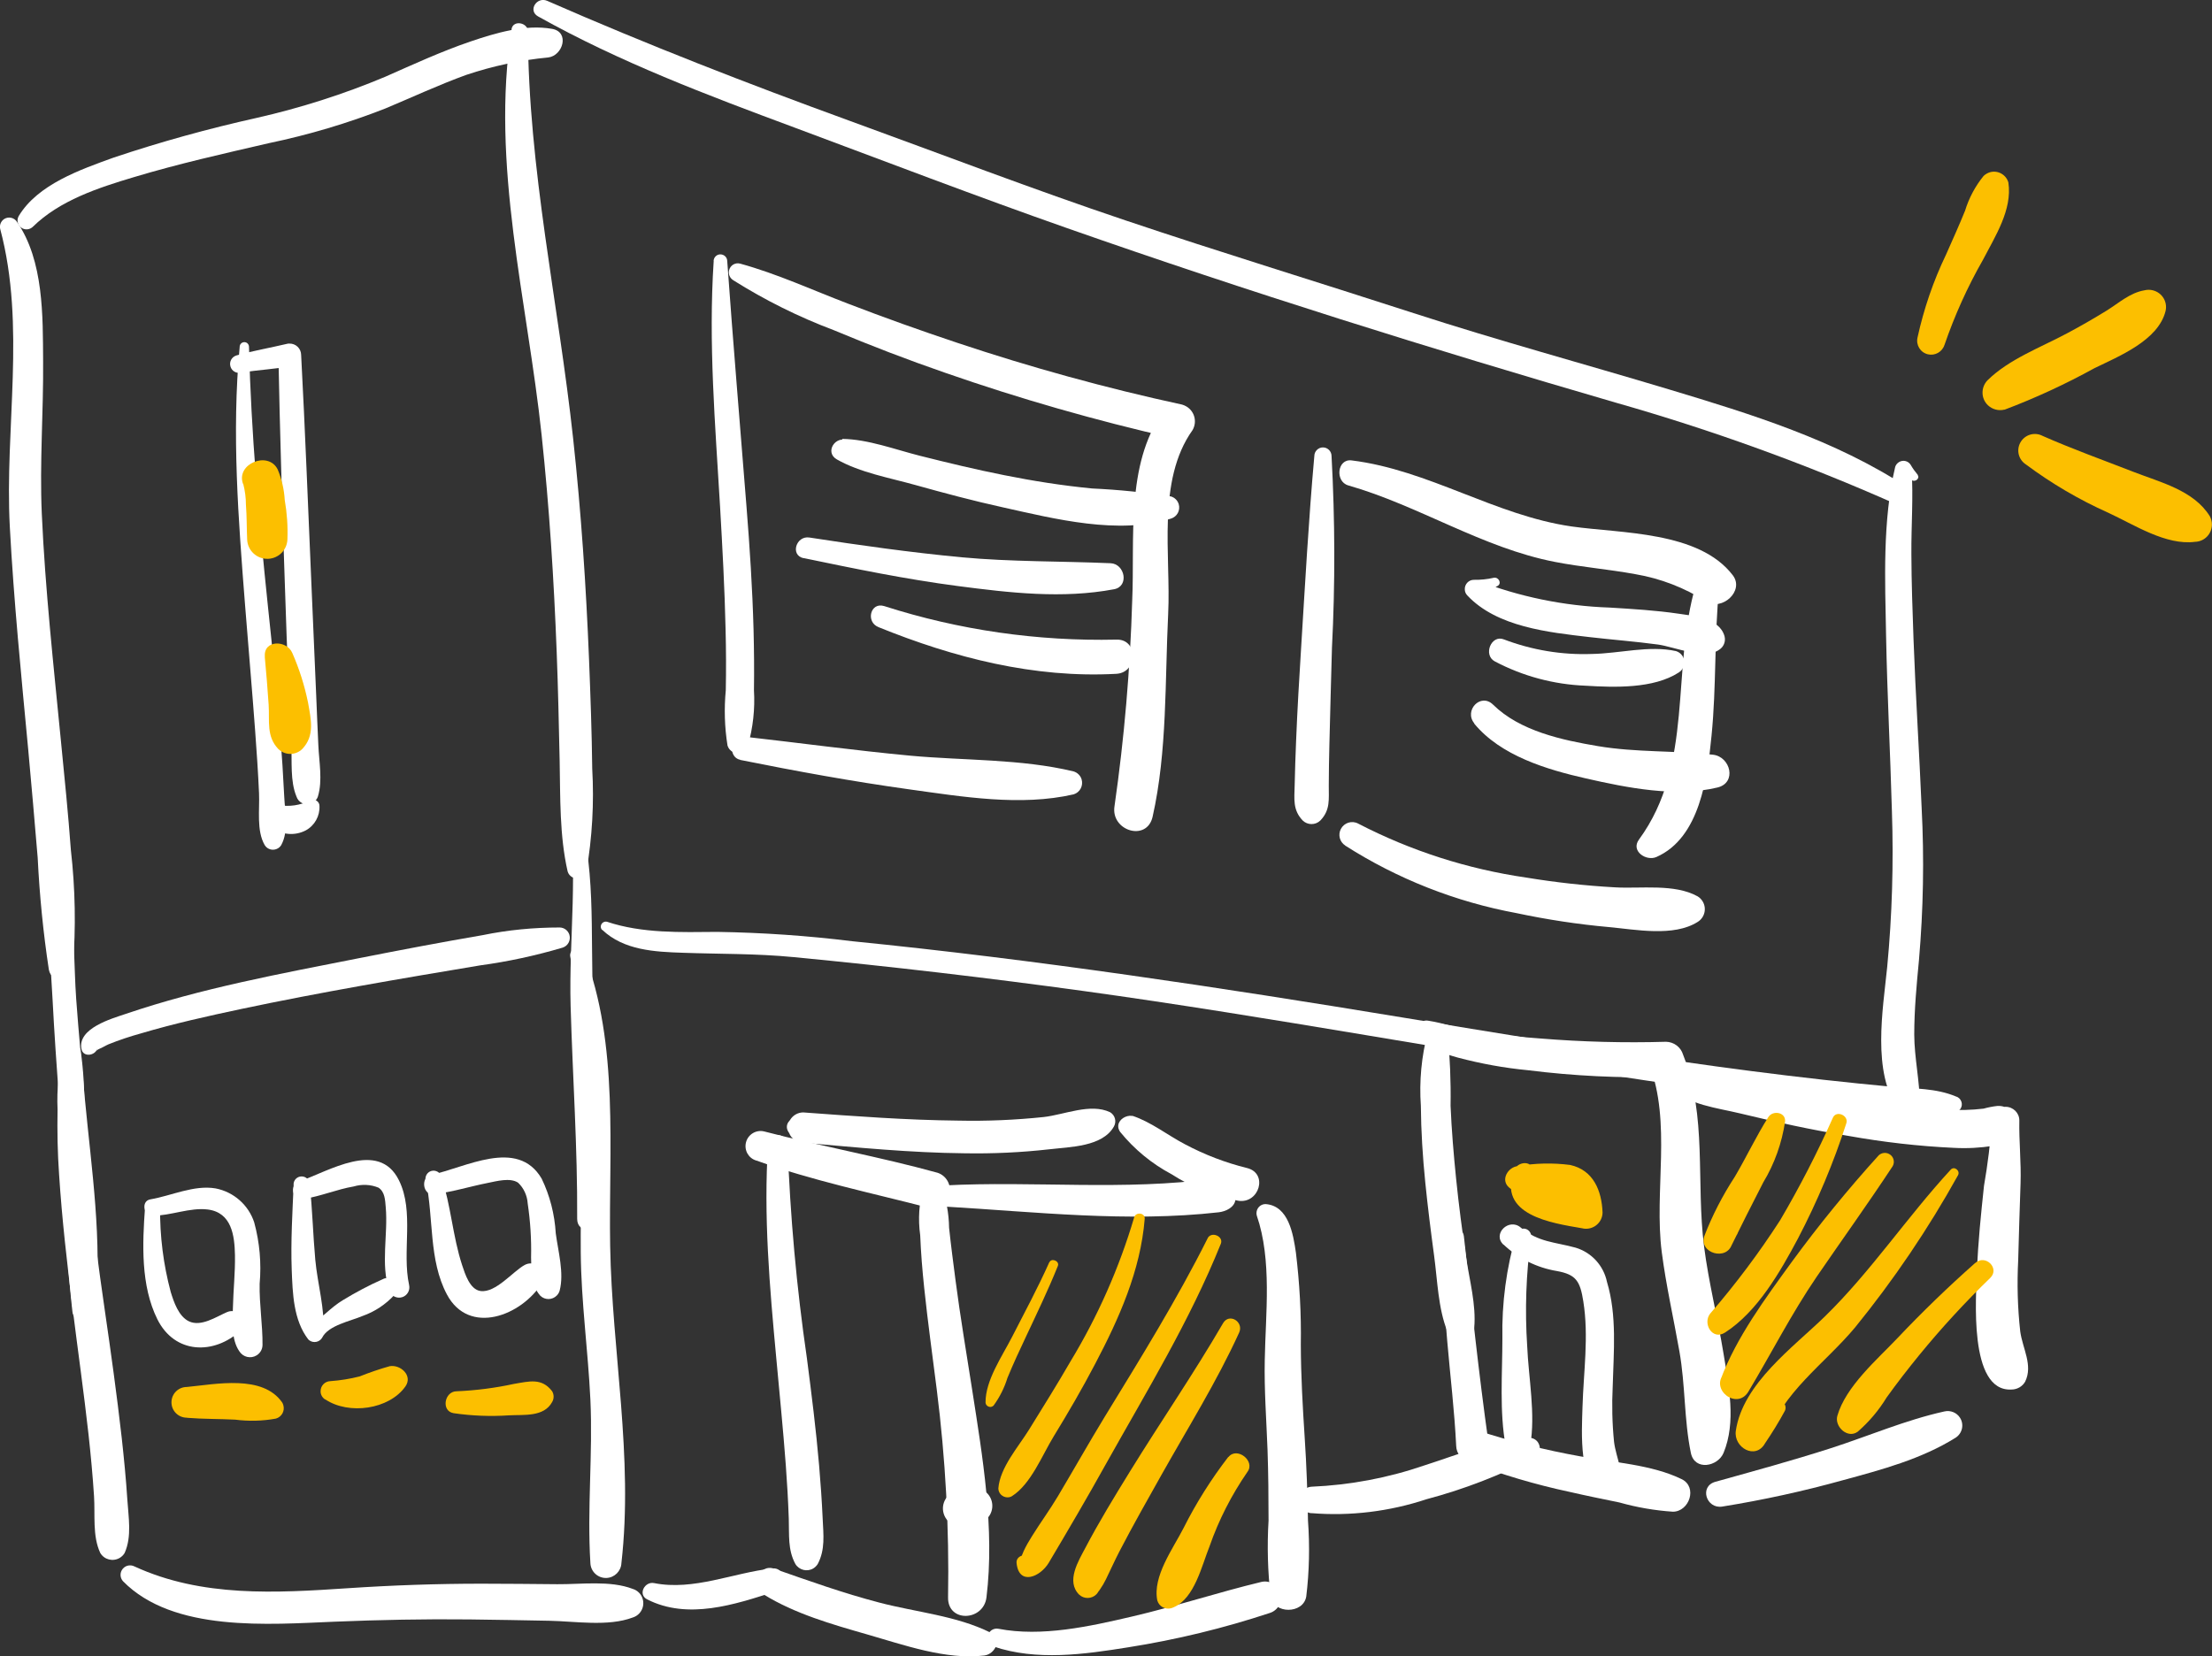 <?xml version="1.0" encoding="UTF-8"?>
<svg id="Calque_1" data-name="Calque 1" xmlns="http://www.w3.org/2000/svg" width="215.96" height="161.75" viewBox="0 0 215.96 161.75">
  <rect x="0" y="0" width="215.96" height="161.75" fill="#333333" stroke="none"/>
  <g id="Groupe_401" data-name="Groupe 401">
    <path id="Tracé_2977" data-name="Tracé 2977" d="M.02,22.36c2.53,9.49,.42,19.47,.94,29.12,.39,7.24,1.11,14.44,1.79,21.66,.33,3.54,.63,7.09,.93,10.63,.18,3.66,.54,7.3,1.09,10.92,.27,1.44,2.21,.91,2.35-.32,.3-3.79,.23-7.59-.2-11.36-.26-3.55-.62-7.09-.97-10.64-.72-7.4-1.54-14.81-1.87-22.23-.22-4.95,.17-9.91,.13-14.85-.03-4.42,.07-9.82-2.55-13.62-.26-.42-.82-.55-1.24-.29-.33,.21-.49,.6-.4,.98h0Z" fill="#fff"/>
    <path id="Tracé_2978" data-name="Tracé 2978" d="M3.18,22.17c2.65-2.61,6.44-3.84,9.92-4.88,4.33-1.3,8.74-2.29,13.15-3.31,3.88-.81,7.69-1.94,11.38-3.39,2.63-1.1,5.22-2.31,7.9-3.28,2.59-.87,5.28-1.44,8-1.7,1.43-.18,2.11-2.48,.38-2.79-2.62-.47-5.53,.4-8,1.24-2.84,.97-5.57,2.23-8.31,3.44-4.05,1.7-8.25,3.04-12.53,4.01-4.72,1.05-9.39,2.34-13.98,3.88-3.23,1.17-7.41,2.61-9.27,5.72-.23,.42-.08,.95,.35,1.18,.33,.18,.74,.13,1.02-.13h-.01Z" fill="#fff"/>
    <path id="Tracé_2979" data-name="Tracé 2979" d="M49.95,2.86c-2.08,13.14,1.55,26.59,2.93,39.63,.75,7.04,1.2,14.11,1.47,21.18,.14,3.54,.21,7.09,.29,10.63,.07,3.58-.02,7.3,.78,10.8,.15,.51,.69,.79,1.19,.64,.31-.09,.55-.33,.64-.64,.57-3.32,.76-6.69,.57-10.04-.04-3.54-.17-7.09-.31-10.63-.29-7.2-.77-14.4-1.55-21.57-1.44-13.29-4.39-26.37-4.42-39.79,0-.88-1.45-1.15-1.6-.22h0Z" fill="#fff"/>
    <path id="Tracé_2980" data-name="Tracé 2980" d="M52.53,1.6c7.95,4.46,16.52,7.69,25.05,10.86,8.86,3.3,17.69,6.69,26.61,9.82,17.66,6.2,35.56,11.8,53.53,17.03,9.39,2.67,18.59,6,27.51,9.97,.48,.25,1.07,.06,1.32-.42,.23-.45,.09-1-.33-1.27-7.04-4.62-15.25-7.15-23.26-9.56-8.31-2.5-16.68-4.77-24.94-7.45-9.37-3.04-18.8-5.92-28.14-9.06-9.05-3.04-17.96-6.46-26.92-9.72C73.01,8.18,63.14,4.34,53.42,.08c-1.01-.44-1.91,.95-.89,1.52h0Z" fill="#fff"/>
    <path id="Tracé_2981" data-name="Tracé 2981" d="M187.24,46.38c-.26-.31-.5-.64-.7-.99-.24-.39-.76-.51-1.15-.26-.17,.11-.3,.27-.36,.46-1.25,5.25-.99,11.12-.89,16.49,.11,5.72,.41,11.43,.57,17.15,.17,5.07,.02,10.14-.46,15.19-.42,4.19-1.51,10.28,1.1,13.96,.33,.53,1.02,.69,1.55,.36,.32-.2,.52-.55,.53-.92,0-2.27-.53-4.51-.54-6.79,0-2.43,.23-4.85,.46-7.27,.43-4.96,.52-9.94,.26-14.91-.23-5.46-.59-10.93-.79-16.39-.1-2.79-.2-5.57-.21-8.36-.02-2.76,.2-5.54,.02-8.29l-.82,.82,.88,.28c.31,.17,.78-.2,.53-.53h.02Z" fill="#fff"/>
    <path id="Tracé_2982" data-name="Tracé 2982" d="M55.39,78.24c1.15,6.6,.13,13.36,.32,20.01,.2,6.93,.68,13.84,.64,20.78,0,1.45,2.05,1.38,2.2,0,.79-7.15-.3-14.26-.64-21.4-.31-6.56,.37-13.26-1.76-19.59-.07-.21-.29-.33-.5-.26-.2,.06-.32,.27-.27,.48h0v-.02Z" fill="#fff"/>
    <path id="Tracé_2983" data-name="Tracé 2983" d="M5.21,87.46c-.64,3.25-.25,6.82-.08,10.11s.4,6.59,.64,9.88c.49,6.83,.53,13.75,1.29,20.54,.02,.62,.53,1.1,1.15,1.08,.59-.02,1.06-.49,1.08-1.08,.72-6.76-.35-13.8-.99-20.54-.31-3.29-.62-6.58-.86-9.88-.24-3.32-.1-6.85-.78-10.11-.12-.4-.54-.62-.94-.5-.24,.07-.43,.26-.5,.5h0Z" fill="#fff"/>
    <path id="Tracé_2984" data-name="Tracé 2984" d="M9.5,102.43c-.12,.34-.09,.1,.2-.01s.59-.31,.89-.44c1.04-.42,2.1-.77,3.18-1.07,3.23-.96,6.53-1.69,9.82-2.39,7.72-1.63,15.5-2.95,23.29-4.25,2.72-.37,5.41-.95,8.04-1.73,.53-.16,.83-.73,.67-1.26-.13-.41-.5-.7-.94-.71-2.53,0-5.06,.24-7.54,.75-4.02,.69-8.02,1.45-12.02,2.24-7.63,1.51-15.45,2.94-22.82,5.45-1.36,.46-4.71,1.4-4.32,3.42,.16,.83,1.3,.68,1.54,0h.01Z" fill="#fff"/>
    <path id="Tracé_2985" data-name="Tracé 2985" d="M58.8,90.8c2.1,2,5.12,2.15,7.89,2.24,3.61,.13,7.15,.07,10.75,.42,9.49,.91,18.95,2.02,28.4,3.32,18.37,2.54,36.59,6,54.93,8.74,4.99,.75,10,1.44,15.01,2.04,2.5,.3,5,.58,7.51,.83,2.52,.25,5.22,.83,7.69,.2,.42-.13,.65-.57,.52-.99-.08-.25-.27-.45-.52-.52-1.96-.83-4.1-.76-6.2-.95-2.25-.21-4.51-.44-6.76-.69-4.67-.52-9.34-1.13-13.99-1.8-9.07-1.3-18.11-2.8-27.15-4.29-17.84-2.94-35.7-5.64-53.69-7.44-4.36-.54-8.75-.84-13.15-.91-3.58,.03-7.34,.16-10.78-.99-.26-.06-.52,.1-.59,.36-.04,.16,0,.33,.12,.45h0v-.02Z" fill="#fff"/>
    <path id="Tracé_2986" data-name="Tracé 2986" d="M94.29,149l1.29-.25c.44-.12,.82-.41,1.06-.81,.49-.84,.21-1.92-.63-2.41-.41-.24-.9-.3-1.36-.18l-1.29,.25c-.44,.12-.82,.41-1.06,.81-.49,.84-.21,1.92,.63,2.41h0c.42,.22,.9,.28,1.36,.18h0Z" fill="#fff"/>
    <path id="Tracé_2987" data-name="Tracé 2987" d="M55.68,93.44c1.8,9.6,.95,19.21,1.02,28.89,.04,4.81,.71,9.54,.94,14.34,.25,5.31-.33,10.66,0,15.96,.03,.84,.73,1.49,1.57,1.46,.79-.03,1.43-.67,1.46-1.46,1.18-10.36-.92-20.64-1.1-30.97-.16-9.36,.9-19.68-2.56-28.59-.12-.36-.51-.56-.87-.44-.34,.11-.54,.46-.46,.81h0Z" fill="#fff"/>
    <path id="Tracé_2988" data-name="Tracé 2988" d="M6.24,102.56c-.51,1.88-.71,3.83-.62,5.77-.04,2.13,0,4.25,.15,6.38,.28,4.34,.78,8.66,1.31,12.97,.51,4.13,1.1,8.24,1.56,12.37,.22,2.01,.41,4.03,.54,6.05,.12,1.81-.17,3.89,.61,5.55,.39,.66,1.24,.87,1.9,.48,.2-.12,.36-.28,.48-.48,.72-1.62,.37-3.5,.26-5.24-.13-2.02-.33-4.03-.55-6.04-.47-4.15-1.05-8.3-1.65-12.43-.62-4.29-1.21-8.58-1.58-12.9-.18-2.12-.34-4.25-.44-6.38,.06-2.04-.05-4.08-.34-6.1-.19-.87-1.36-.73-1.62,0h0Z" fill="#fff"/>
    <path id="Tracé_2989" data-name="Tracé 2989" d="M23.4,33.88c-.79,8.42-.13,16.85,.53,25.26,.32,4.07,.68,8.15,.98,12.22,.15,2.04,.29,4.07,.38,6.11,.07,1.6-.26,3.64,.55,5.05,.27,.45,.85,.59,1.3,.32,.13-.08,.24-.19,.32-.32,.75-1.39,.36-3.2,.29-4.74-.1-2.04-.23-4.07-.39-6.1-.33-4.19-.77-8.37-1.21-12.55-.87-8.39-1.63-16.82-1.84-25.26,0-.25-.2-.46-.45-.46s-.46,.2-.46,.46h0Z" fill="#fff"/>
    <path id="Tracé_2990" data-name="Tracé 2990" d="M23.52,36.4c1.68-.3,3.38-.34,5.05-.68l-1.39-1.06c.14,7.37,.37,14.73,.62,22.09,.12,3.6,.24,7.2,.4,10.8,.08,1.74,.16,3.48,.24,5.22,.08,1.6-.12,3.5,.5,5,.18,.58,.8,.9,1.38,.72,.34-.11,.61-.38,.72-.72,.47-1.56,.11-3.38,.04-5s-.15-3.24-.21-4.87c-.16-3.72-.32-7.44-.48-11.16-.32-7.36-.6-14.73-.99-22.09-.01-.62-.52-1.11-1.14-1.1-.09,0-.17,0-.26,.03-1.64,.39-3.3,.67-4.92,1.13-.46,.14-.72,.62-.58,1.08,.13,.45,.59,.71,1.04,.59h0l-.02,.02Z" fill="#fff"/>
    <path id="Tracé_2991" data-name="Tracé 2991" d="M30.26,78.17c-.94,.47-2.01,.63-3.05,.45-1.29-.08-1.5,1.61-.6,2.23,.95,.69,2.2,.78,3.24,.24,.87-.47,1.39-1.41,1.34-2.39,0-.34-.28-.61-.62-.6-.1,0-.2,.03-.29,.08h-.02Z" fill="#fff"/>
    <path id="Tracé_2992" data-name="Tracé 2992" d="M14.89,118.72c1.78,0,3.66-.83,5.4-.61,2.33,.3,2.61,2.54,2.65,4.45,.03,1.71-.16,3.41-.2,5.12-.04,1.34-.18,3.12,.63,4.28,.36,.57,1.11,.75,1.69,.39,.35-.22,.56-.59,.57-1,.02-1.97-.32-3.97-.28-5.98,.18-2.02,0-4.05-.53-6-.56-1.71-2.01-2.98-3.77-3.32-2.11-.36-4.32,.72-6.37,1.07-.92,.15-.68,1.6,.22,1.6h0Z" fill="#fff"/>
    <path id="Tracé_2993" data-name="Tracé 2993" d="M14.16,117.9c-.26,3.56-.43,7.63,1.2,10.92,1.69,3.41,5.53,3.53,8.17,1.08,1.02-.94-.28-2.25-1.37-1.77-1.06,.46-2.53,1.46-3.71,.9-1.01-.48-1.48-1.89-1.78-2.86-.72-2.69-1.07-5.47-1.04-8.26-.01-.4-.35-.72-.76-.7-.38,.01-.69,.32-.7,.7h0Z" fill="#fff"/>
    <path id="Tracé_2994" data-name="Tracé 2994" d="M28.67,115.66c-.12,2.76-.29,5.55-.19,8.32,.09,2.31,.16,4.93,1.62,6.82,.34,.34,.89,.33,1.22,0,.05-.05,.09-.11,.13-.17,.6-1.21,2.77-1.62,3.94-2.12,1.2-.42,2.28-1.14,3.14-2.08,.37-.39,.34-1.01-.05-1.37-.3-.28-.76-.34-1.12-.14-1.34,.59-2.63,1.28-3.88,2.04-1.19,.71-2.06,1.76-3.21,2.5l1.3,.74c.18-2.34-.58-4.86-.79-7.2-.22-2.44-.28-4.89-.54-7.33,0-.43-.35-.79-.79-.79s-.79,.35-.79,.79h.01Z" fill="#fff"/>
    <path id="Tracé_2995" data-name="Tracé 2995" d="M29.69,117.07c1.65-.26,3.2-.93,4.84-1.21,.8-.24,1.66-.2,2.43,.12,.62,.42,.64,1.2,.7,1.91,.24,2.64-.52,5.58,.34,8.13,.17,.53,.74,.82,1.27,.65,.5-.16,.79-.68,.67-1.19-.71-3.25,.53-7.16-.99-10.22-1.98-4.02-6.92-.84-9.74,.11-.46,.15-.71,.65-.56,1.12,.14,.43,.59,.68,1.03,.58h.01Z" fill="#fff"/>
    <path id="Tracé_2996" data-name="Tracé 2996" d="M41.58,115.31c.77,3.63,.26,7.72,2.05,11.09,2.16,4.07,7.31,2.09,9.31-1.15,.34-.61,.11-1.38-.5-1.72-.38-.21-.84-.21-1.22,0-1.14,.62-2.82,2.74-4.3,2.54-1.05-.14-1.52-1.68-1.8-2.52-.93-2.83-1.09-5.85-2.04-8.67-.12-.42-.56-.65-.98-.53-.4,.12-.64,.54-.54,.95h.02Z" fill="#fff"/>
    <path id="Tracé_2997" data-name="Tracé 2997" d="M42.34,116.62c1.79-.21,3.5-.75,5.26-1.1,.86-.17,2.2-.55,2.98-.03,.56,.53,.89,1.26,.94,2.03,.26,1.75,.37,3.51,.33,5.28,.04,1.38-.05,2.64,.9,3.73,.45,.44,1.17,.43,1.61-.02,.13-.13,.23-.3,.28-.48,.45-1.71-.15-3.85-.38-5.59-.11-1.86-.57-3.68-1.38-5.35-2.37-4.03-7.51-1.02-10.79-.37-1.05,.21-.83,2.02,.26,1.9h0Z" fill="#fff"/>
    <path id="Tracé_2999" data-name="Tracé 2999" d="M73.85,113.33c5.43,1.95,11.17,3.15,16.75,4.59,.95,.21,1.89-.39,2.1-1.35,.19-.88-.31-1.77-1.17-2.05-5.58-1.54-11.3-2.57-16.91-4.03-.79-.2-1.59,.28-1.79,1.07-.19,.77,.25,1.55,1.01,1.77h.01Z" fill="#fff"/>
    <path id="Tracé_3000" data-name="Tracé 3000" d="M90.15,115.97c-.43,1.51-.53,3.09-.31,4.65,.07,1.72,.21,3.43,.39,5.14,.35,3.33,.81,6.64,1.23,9.96,.85,6.72,1.22,13.5,1.1,20.27-.04,2.48,3.46,2.33,3.75,0,.82-6.7-.38-13.75-1.41-20.36-.55-3.53-1.15-7.06-1.61-10.6-.22-1.71-.45-3.42-.63-5.14-.02-1.41-.28-2.81-.77-4.14-.38-.83-1.47-.45-1.74,.23h0Z" fill="#fff"/>
    <path id="Tracé_3001" data-name="Tracé 3001" d="M76.93,110.46c.09,.12,.16,.26,.22,.4,.27,.45,.75,.73,1.28,.73,5.23,.46,10.47,.98,15.73,1.03,2.77,.05,5.54-.08,8.29-.39,2.03-.24,5.18-.24,6.3-2.22,.28-.49,.12-1.11-.37-1.4-1.92-.91-4.45,.24-6.48,.47-2.77,.29-5.56,.41-8.34,.35-5.06-.05-10.1-.43-15.14-.8-.52,0-1.01,.28-1.28,.73l-.09,.12c-.25,.26-.3,.65-.12,.97h0Z" fill="#fff"/>
    <path id="Tracé_3002" data-name="Tracé 3002" d="M92.19,117.82c8.91,.52,17.9,1.57,26.81,.56,.66-.08,1.52-.46,1.62-1.23,.35-1.38-.36-2.8-1.67-3.35-.42-.24-.96-.09-1.2,.33-.03,.06-.06,.12-.08,.19-.03,.65-.13,1.3-.3,1.94l1.17-1.17c-8.73,1.21-17.59,.21-26.37,.67-.57,.03-1.01,.51-.99,1.08,.02,.54,.45,.96,.99,.99h.02Z" fill="#fff"/>
    <path id="Tracé_3003" data-name="Tracé 3003" d="M113.06,110.93c-.47-.23-1.58-.64-1.75-1.22-.43-1.54-2.81-.44-1.95,.82,1.38,1.7,3.09,3.11,5.03,4.14,1.97,1.27,4.17,2.14,6.48,2.58,2.06,.35,2.98-2.67,.88-3.19-2.11-.52-4.14-1.3-6.06-2.32-1.7-.89-3.31-2.18-5.13-2.78v2.06c.78-.09,1.57,.07,2.27,.44,.3,.12,.52-.38,.22-.53h0Z" fill="#fff"/>
    <path id="Tracé_3004" data-name="Tracé 3004" d="M122.7,118.7c1.5,4.36,.86,9.58,.78,14.11-.06,2.94,.16,5.83,.27,8.76,.08,2.31,.1,4.61,.1,6.92-.15,2.48-.08,4.96,.2,7.42,.3,1.72,3.18,1.72,3.48,0,.3-2.46,.35-4.95,.17-7.42-.05-2.69-.14-5.39-.32-8.08-.2-3.06-.37-6.05-.38-9.12,.05-3-.12-6-.48-8.97-.26-1.8-.71-4.59-2.97-4.74-.49,0-.88,.4-.88,.89,0,.07,.01,.15,.03,.22h0Z" fill="#fff"/>
    <path id="Tracé_3005" data-name="Tracé 3005" d="M74.54,155.69c3.04,1.89,6.69,2.93,10.11,3.91,3.56,1.02,7.72,2.52,11.46,2.06,1.05-.13,1.79-1.64,.6-2.23-3.32-1.66-7.32-2-10.88-2.94-3.48-.91-6.84-2.11-10.24-3.3-1.5-.53-2.33,1.7-1.05,2.5h0Z" fill="#fff"/>
    <path id="Tracé_3006" data-name="Tracé 3006" d="M96.99,160.78c4.22,1.43,8.87,.77,13.17,.08,4.69-.74,9.3-1.86,13.81-3.35,.83-.26,1.29-1.14,1.03-1.97-.25-.79-1.06-1.25-1.86-1.06-4.24,1.02-8.38,2.39-12.63,3.38-4.11,.96-8.82,2.01-13.04,1.19-.49-.09-.96,.24-1.04,.73-.08,.43,.16,.85,.57,1h0Z" fill="#fff"/>
    <path id="Tracé_3007" data-name="Tracé 3007" d="M12,154.4c4.92,5.02,14.27,4.22,20.67,3.96,4.4-.18,8.78-.27,13.18-.22,2.59,.03,5.19,.08,7.78,.13,2.54,.05,5.74,.59,8.15-.32,.77-.24,1.2-1.06,.96-1.83-.14-.46-.5-.82-.96-.96-2.21-.85-5.03-.44-7.37-.46-2.46-.02-4.93-.05-7.39-.05-4.35,0-8.7,.15-13.04,.44-7.05,.47-14.27,.9-20.84-2.12-.45-.24-1.01-.08-1.26,.38-.19,.35-.13,.78,.14,1.07h0l-.02-.02Z" fill="#fff"/>
    <path id="Tracé_3008" data-name="Tracé 3008" d="M63.18,156.18c3.96,2.02,8.55,.52,12.5-.77,1.16-.38,1.04-2.4-.3-2.25-3.82,.43-7.66,2.2-11.53,1.43-.91-.18-1.6,1.11-.67,1.59h0Z" fill="#fff"/>
    <path id="Tracé_3009" data-name="Tracé 3009" d="M74.99,111.74c-.46,7,.15,13.93,.8,20.9,.32,3.48,.67,6.96,.93,10.45,.13,1.74,.23,3.49,.29,5.24,.05,1.54-.11,3,.64,4.39,.36,.6,1.15,.8,1.75,.44,.18-.11,.33-.26,.44-.44,.74-1.4,.55-2.85,.48-4.39-.08-1.75-.2-3.49-.35-5.24-.3-3.49-.74-6.97-1.19-10.45-1.01-6.93-1.64-13.9-1.89-20.9-.03-.52-.49-.92-1.01-.89-.48,.03-.86,.41-.89,.89h0Z" fill="#fff"/>
    <path id="Tracé_3010" data-name="Tracé 3010" d="M138.46,100.99c.6,1.39,2.51,1.89,3.85,2.28,2.26,.6,4.56,1.02,6.88,1.24,4.47,.56,8.97,.78,13.47,.65l-1.66-1.26c2.23,5.72,.47,12.41,1.24,18.38,.42,3.25,1.15,6.44,1.72,9.67,.59,3.3,.45,6.68,1.12,9.93,.37,1.78,2.63,1.34,3.19,0,1.25-3.01,.51-6.56,0-9.69-.57-3.5-1.45-6.94-1.9-10.46-.8-6.28,.32-12.71-2.05-18.74-.22-.74-.89-1.24-1.66-1.26-4.09,.12-8.19,.01-12.26-.32-2.19-.16-4.4-.36-6.57-.73-1.47-.25-2.9-.78-4.35-1-.49-.12-.98,.19-1.09,.68-.05,.22-.02,.44,.08,.64h-.01Z" fill="#fff"/>
    <path id="Tracé_3011" data-name="Tracé 3011" d="M163.2,106.26c1.58,1.62,4.51,1.94,6.62,2.45,3.52,.85,7.06,1.63,10.63,2.21,3.41,.61,6.86,1.01,10.33,1.17,1.28,.07,2.56,0,3.83-.2,.65-.06,1.27-.31,1.77-.74,.35-.35,.55-.82,.54-1.31-.09-.5-.52,.9-.16,.51l-2.28-.94c-.15,2.14-.41,4.27-.78,6.39-.29,2.74-.58,5.48-.68,8.24-.09,2.48-.86,11.88,3.36,11.65,.55,0,1.07-.29,1.34-.77,.78-1.6-.25-3.23-.48-4.89-.26-2.32-.32-4.66-.2-6.99,.07-2.49,.14-4.99,.23-7.48,.07-2.06-.16-4.12-.12-6.15,0-.74-.61-1.33-1.35-1.33-.23,0-.45,.06-.65,.18-.55,.41,1.55,.75,1.23,.27-.36-.38-.87-.57-1.39-.53-.45,.05-.9,.14-1.33,.26-1.17,.14-2.36,.17-3.54,.09-3.35-.18-6.69-.55-10-1.1-3.4-.51-6.79-1.07-10.16-1.74-2.06-.41-4.22-1.16-6.33-.86-.75,.11-.88,1.14-.43,1.61h0Z" fill="#fff"/>
    <path id="Tracé_3012" data-name="Tracé 3012" d="M168.14,147.12c3.98-.64,7.92-1.5,11.8-2.58,3.76-1.02,7.65-2.06,10.98-4.14,.66-.42,.86-1.29,.44-1.95-.32-.51-.94-.76-1.53-.62-3.8,.84-7.42,2.41-11.12,3.6s-7.48,2.22-11.24,3.27c-1.59,.45-.89,2.66,.67,2.42h0Z" fill="#fff"/>
    <path id="Tracé_3013" data-name="Tracé 3013" d="M139.39,100.83c-.61,2.33-.84,4.75-.67,7.15,.02,2.5,.18,4.98,.43,7.47,.24,2.39,.54,4.77,.86,7.14,.33,2.41,.39,5.17,1.3,7.43,.22,.71,.98,1.1,1.68,.88,.55-.17,.92-.67,.94-1.24,.2-2.24-.46-4.63-.79-6.85-.38-2.57-.72-5.14-.98-7.72-.24-2.36-.44-4.74-.54-7.11,.04-2.39-.06-4.78-.29-7.15-.17-1.06-1.66-.85-1.94,0h0Z" fill="#fff"/>
    <path id="Tracé_3014" data-name="Tracé 3014" d="M141.14,120.7c-.63,6.82,.7,13.69,1.03,20.5,.02,.71,.5,1.33,1.18,1.55,3.24,1.24,6.57,2.23,9.96,2.95,1.6,.37,3.2,.69,4.8,1.02,1.7,.48,3.45,.78,5.21,.9,1.61,0,2.44-2.41,.86-3.18-2.93-1.43-6.72-1.63-9.92-2.23-3.41-.61-6.78-1.46-10.07-2.54l1.12,1.12c-.94-6.68-1.64-13.37-2.39-20.07-.05-.49-.49-.86-.98-.81-.43,.04-.77,.38-.81,.81h0v-.02Z" fill="#fff"/>
    <path id="Tracé_3015" data-name="Tracé 3015" d="M128.03,147.76c3.8,.31,7.63-.16,11.25-1.36,3.66-.97,7.2-2.34,10.56-4.08,.49-.3,.64-.94,.34-1.43-.18-.3-.51-.48-.86-.49-3.61,.23-6.82,1.6-10.23,2.69-3.57,1.23-7.29,1.93-11.06,2.09-.72,.06-1.25,.69-1.19,1.4,.05,.63,.55,1.13,1.19,1.19h0Z" fill="#fff"/>
    <path id="Tracé_3016" data-name="Tracé 3016" d="M148.04,120.5c-.97,3.31-1.43,6.75-1.36,10.21,0,3.37-.3,7.17,.32,10.49,.2,.66,.9,1.03,1.56,.83,.4-.12,.71-.43,.83-.83,.55-3.1-.16-6.64-.29-9.77-.23-3.51-.11-7.04,.37-10.52,.1-.4-.14-.8-.53-.91-.39-.1-.79,.12-.9,.51h0Z" fill="#fff"/>
    <path id="Tracé_3017" data-name="Tracé 3017" d="M146.8,121.54c1.44,1.36,3.26,2.26,5.21,2.58,1.86,.34,2.26,.98,2.57,2.96,.55,3.42,.02,6.91-.08,10.34-.07,2.49-.42,7.43,2.13,8.84,.51,.29,1.16,.1,1.45-.41,.04-.07,.07-.14,.09-.22,.53-1.56-.4-3.26-.59-4.84-.18-1.8-.22-3.6-.13-5.41,.09-3.35,.43-6.93-.56-10.2-.33-1.59-1.5-2.87-3.05-3.34-2.02-.56-3.65-.52-5.37-1.97-1.15-.98-2.81,.63-1.68,1.68h0Z" fill="#fff"/>
    <path id="Tracé_3018" data-name="Tracé 3018" d="M69.68,25.48c-.53,8,.15,15.98,.62,23.97,.23,4,.45,8,.54,12.01,.05,1.98,.06,3.96,.02,5.94-.17,1.8-.12,3.62,.17,5.41,.17,.55,.75,.86,1.3,.69,.33-.1,.59-.36,.69-.69,.5-1.76,.7-3.59,.59-5.41,.03-1.98,.01-3.96-.04-5.94-.11-4.01-.37-8.01-.69-12.01-.63-7.99-1.31-15.98-1.88-23.97-.01-.37-.32-.65-.69-.64-.35,.01-.62,.29-.64,.64h.01Z" fill="#fff"/>
    <path id="Tracé_3019" data-name="Tracé 3019" d="M71.58,27.36c3.1,1.95,6.39,3.59,9.82,4.88,3.58,1.5,7.2,2.89,10.87,4.16,7.29,2.54,14.72,4.67,22.25,6.38l-1.01-2.49c-3.62,5.07-2.71,12.44-2.97,18.31-.2,6.74-.77,13.46-1.73,20.13-.38,2.4,3.16,3.5,3.72,1.03,1.44-6.38,1.2-13.32,1.52-19.82,.28-5.68-1.14-13,2.38-17.94,.47-.81,.2-1.85-.62-2.32-.12-.07-.26-.13-.4-.17-7.43-1.61-14.76-3.63-21.97-6.04-3.56-1.19-7.1-2.45-10.6-3.8-3.52-1.34-6.95-2.93-10.59-3.93-.48-.12-.95,.17-1.07,.65-.09,.37,.07,.76,.39,.96h.01Z" fill="#fff"/>
    <path id="Tracé_3020" data-name="Tracé 3020" d="M72.28,74.21c5.47,1.1,10.95,2.1,16.48,2.87,5.2,.72,10.88,1.68,16.06,.49,.62-.19,.96-.84,.78-1.46-.11-.37-.4-.66-.78-.78-5.16-1.24-10.71-1.05-15.98-1.54-5.43-.51-10.83-1.25-16.25-1.86-1.29-.15-1.58,2.02-.31,2.27h0Z" fill="#fff"/>
    <path id="Tracé_3021" data-name="Tracé 3021" d="M128.32,44.53c-.56,6.23-.9,12.49-1.29,18.73-.19,3.03-.37,6.05-.49,9.08-.06,1.45-.11,2.89-.14,4.34-.03,1.35-.2,2.41,.78,3.44,.48,.47,1.25,.47,1.73,0,.99-1.04,.81-2.06,.82-3.44,0-1.33,.03-2.67,.06-4,.07-3.14,.17-6.28,.25-9.42,.32-6.24,.3-12.49-.04-18.73,0-.46-.38-.84-.84-.84s-.84,.38-.84,.84h0Z" fill="#fff"/>
    <path id="Tracé_3022" data-name="Tracé 3022" d="M131.63,47.4c6.89,1.97,13.1,6.1,20.17,7.47,2.61,.51,5.26,.72,7.87,1.2,2.46,.42,4.82,1.33,6.92,2.68,1.51,.95,3.76-1.04,2.58-2.58-3.3-4.31-10.88-4.07-15.73-4.76-7.48-1.08-13.96-5.52-21.48-6.45-1.42-.18-1.63,2.07-.33,2.44h0Z" fill="#fff"/>
    <path id="Tracé_3023" data-name="Tracé 3023" d="M165.57,57.1c-2.45,8.28-.14,17.49-5.56,24.89-.82,1.12,.71,2.13,1.7,1.7,4.26-1.87,4.99-7.8,5.39-11.86,.48-4.79,.26-9.63,.74-14.42,.13-1.33-1.92-1.52-2.27-.31h0Z" fill="#fff"/>
    <path id="Tracé_3024" data-name="Tracé 3024" d="M131.33,82.57c5.1,3.26,10.79,5.5,16.74,6.6,2.97,.63,5.98,1.09,9,1.36,2.61,.24,6.33,.98,8.67-.5,.69-.42,.91-1.32,.49-2.01-.12-.2-.29-.37-.49-.49-2.26-1.26-5.57-.73-8.07-.88-2.89-.16-5.78-.48-8.64-.95-5.74-.83-11.29-2.61-16.44-5.28-.61-.32-1.36-.08-1.68,.53-.3,.57-.11,1.27,.42,1.61h0Z" fill="#fff"/>
    <path id="Tracé_3025" data-name="Tracé 3025" d="M85.04,43.49c-.77-.07-1.53-.22-2.26-.47-1.22-.53-2.3,1.14-1.08,1.84,2.26,1.29,5.16,1.8,7.66,2.5,2.83,.79,5.67,1.55,8.54,2.18,5.08,1.13,11.32,2.72,16.43,1.1,.59-.18,.93-.81,.75-1.41-.11-.36-.39-.64-.75-.75-2.55-.4-5.12-.66-7.71-.78-2.89-.28-5.75-.73-8.59-1.3-2.77-.55-5.51-1.21-8.25-1.9-2.41-.61-5.05-1.61-7.55-1.64l.28,2.09c.77-.28,1.57-.44,2.39-.5,.5-.06,.74-.88,.13-.98h0v.02Z" fill="#fff"/>
    <path id="Tracé_3026" data-name="Tracé 3026" d="M78.47,54.5c5,1.04,10,2.07,15.06,2.73s10.2,1.26,15.24,.31c1.49-.28,1.06-2.48-.34-2.54-4.85-.21-9.69-.13-14.54-.58-4.98-.47-9.93-1.17-14.87-1.93-1.3-.2-1.9,1.74-.56,2.02h.01Z" fill="#fff"/>
    <path id="Tracé_3027" data-name="Tracé 3027" d="M85.74,61.23c7.39,3,15.22,5.01,23.25,4.57,2.13-.12,2.16-3.42,0-3.34-7.69,.17-15.36-.93-22.68-3.28-1.34-.4-1.8,1.55-.56,2.05h-.01Z" fill="#fff"/>
    <path id="Tracé_3028" data-name="Tracé 3028" d="M145.84,56.42c-.64,.15-1.3,.21-1.95,.2-.5,0-.9,.43-.88,.93,0,.22,.09,.44,.25,.6,2.89,3.08,7.94,3.6,11.9,4.06,2.23,.26,4.48,.43,6.71,.73,1.6,.22,4.57,1.52,5.97,.51,.44-.27,.66-.8,.53-1.31-.48-1.77-2.95-1.98-4.48-2.21-2.23-.33-4.48-.46-6.74-.6-4.46-.15-8.86-1.06-13.01-2.68l.21,1.64c.59-.38,1.21-.74,1.84-1.06,.47-.24,.13-.9-.34-.81h-.01Z" fill="#fff"/>
    <path id="Tracé_3029" data-name="Tracé 3029" d="M145.93,64.58c2.74,1.45,5.77,2.26,8.86,2.38,2.83,.17,6.63,.31,9.11-1.29,.54-.34,.71-1.05,.37-1.6-.15-.24-.38-.41-.64-.49-2.63-.58-5.54,.24-8.21,.28-2.93,.11-5.85-.38-8.59-1.42-1.24-.5-2.05,1.52-.9,2.14h0Z" fill="#fff"/>
    <path id="Tracé_3030" data-name="Tracé 3030" d="M143.92,70.65c2.6,3.16,7.1,4.5,10.94,5.37,4,.91,8.76,1.86,12.82,.88,1.91-.46,1.28-3-.43-3.2-3.74-.42-7.5-.21-11.24-.84-3.5-.59-7.62-1.47-10.24-4.05-1.21-1.19-2.87,.57-1.83,1.83h-.02Z" fill="#fff"/>
    <path id="Tracé_3031" data-name="Tracé 3031" d="M189.84,33.69c.99-2.88,2.24-5.66,3.75-8.3,1.19-2.3,2.89-4.9,2.49-7.57-.22-.77-1.03-1.22-1.8-1-.23,.07-.44,.19-.62,.36-.82,1.01-1.43,2.16-1.81,3.4-.59,1.45-1.23,2.87-1.86,4.29-1.24,2.58-2.17,5.3-2.78,8.09-.17,.73,.28,1.47,1.02,1.64,.69,.16,1.4-.24,1.61-.92h0Z" fill="#fcbf00"/>
    <path id="Tracé_3032" data-name="Tracé 3032" d="M195.7,40.01c3.02-1.14,5.96-2.5,8.79-4.06,2.4-1.17,6.2-2.7,6.93-5.55,.23-.91-.32-1.82-1.23-2.05-.27-.07-.55-.07-.83,0-1.41,.24-2.48,1.23-3.67,1.97-1.28,.79-2.58,1.54-3.9,2.24-2.56,1.37-5.67,2.52-7.76,4.59-.65,.69-.63,1.78,.06,2.43,.43,.4,1.03,.56,1.6,.42h0Z" fill="#fcbf00"/>
    <path id="Tracé_3033" data-name="Tracé 3033" d="M197.8,45.36c2.5,1.86,5.19,3.44,8.03,4.71,2.52,1.16,5.62,3.21,8.47,2.84,.93-.02,1.67-.79,1.65-1.73,0-.27-.08-.54-.21-.78-1.58-2.53-4.83-3.3-7.47-4.33-2.95-1.15-5.94-2.22-8.84-3.5-.79-.42-1.76-.13-2.19,.66-.4,.75-.16,1.67,.56,2.13h0Z" fill="#fcbf00"/>
    <path id="Tracé_3034" data-name="Tracé 3034" d="M18.25,138.45c1.57,.13,3.13,.1,4.7,.18,1.32,.17,2.67,.14,3.98-.1,.57-.16,.9-.75,.73-1.32-.02-.08-.06-.16-.1-.24-1.9-2.77-6.48-1.8-9.32-1.53-.83,0-1.5,.67-1.5,1.5s.67,1.5,1.5,1.5h.01Z" fill="#fcbf00"/>
    <path id="Tracé_3035" data-name="Tracé 3035" d="M31.77,136.66c2.28,1.52,6.21,.99,7.81-1.27,.75-1.07-.49-2.16-1.53-1.98-1,.28-1.98,.62-2.94,1-.94,.24-1.89,.39-2.86,.46-.54,.02-.96,.46-.95,1,0,.33,.18,.63,.46,.8h0Z" fill="#fcbf00"/>
    <path id="Tracé_3036" data-name="Tracé 3036" d="M44.29,138c1.79,.26,3.6,.33,5.4,.21,1.47-.08,3.4,.18,4.21-1.29,.2-.33,.2-.74,0-1.07-1.01-1.32-2.23-.96-3.72-.71-1.84,.4-3.72,.64-5.6,.72-1.19,0-1.54,1.94-.29,2.14h0Z" fill="#fcbf00"/>
    <path id="Tracé_3037" data-name="Tracé 3037" d="M23.75,47.26c.17,.66,.26,1.34,.26,2.02,.09,1.13,.07,2.26,.12,3.4,.04,1.09,.96,1.93,2.04,1.89,1.03-.04,1.85-.86,1.89-1.89,.05-1.29-.04-2.58-.26-3.85-.06-1.03-.29-2.04-.69-2.99-.92-1.85-4.11-.55-3.38,1.42h.02Z" fill="#fcbf00"/>
    <path id="Tracé_3038" data-name="Tracé 3038" d="M25.85,64.13c.14,1.56,.28,3.13,.38,4.7,.1,1.59-.24,3.07,.94,4.31,.65,.64,1.69,.64,2.34,0,1.25-1.31,.85-2.91,.56-4.55-.34-1.66-.85-3.27-1.53-4.82-.53-1.28-2.83-1.32-2.68,.36h0Z" fill="#fcbf00"/>
    <path id="Tracé_3039" data-name="Tracé 3039" d="M147.83,114.28c-1.68,4.38,3.64,5.15,6.62,5.66,.86,.22,1.74-.3,1.96-1.16,.03-.12,.05-.25,.05-.37-.08-2.13-.89-4.15-3.16-4.65-1.7-.22-3.42-.18-5.1,.11-.96,.08-1.74,1.34-.87,2.09,1.24,1.06,2.51,.99,4.05,.92,1.39-.06,1.83,.01,1.91,1.53l1.59-1.59c-2.11-.28-4.7,.03-5.19-2.55-.2-1.03-1.56-.8-1.86,0h0Z" fill="#fcbf00"/>
    <path id="Tracé_3040" data-name="Tracé 3040" d="M102.44,123.27c-1.11,2.48-2.39,4.86-3.63,7.28-.96,1.88-2.6,4.23-2.59,6.39,0,.25,.22,.45,.47,.45,.11,0,.22-.05,.31-.13,.6-.82,1.06-1.74,1.36-2.71,.56-1.36,1.18-2.7,1.81-4.03,1.07-2.28,2.17-4.56,3.11-6.9,.19-.47-.62-.82-.83-.35h-.01Z" fill="#fcbf00"/>
    <path id="Tracé_3041" data-name="Tracé 3041" d="M110.73,118.88c-1.46,4.93-3.55,9.66-6.21,14.05-1.3,2.25-2.68,4.46-4.05,6.67-1.05,1.7-2.84,3.7-3,5.74,0,.49,.41,.88,.9,.88,.15,0,.3-.04,.43-.12,1.85-1.17,2.95-4,4.07-5.83,1.42-2.32,2.79-4.67,4.05-7.08,2.34-4.45,4.43-9.11,4.84-14.17,.05-.6-.88-.7-1.03-.14h0Z" fill="#fcbf00"/>
    <path id="Tracé_3042" data-name="Tracé 3042" d="M117.91,120.91c-3.01,6.01-6.56,11.73-10.06,17.45-1.56,2.56-3.03,5.17-4.56,7.74-.79,1.33-1.71,2.58-2.53,3.9-.3,.47-.58,.96-.82,1.47-.1,.24-.2,.48-.3,.73-.21,.64,.11,.6,.95-.12-.44-.45-1.42-.15-1.34,.56,.23,2.23,2.31,1.36,3.14-.03,1.9-3.2,3.78-6.4,5.59-9.66,3.96-7.08,8.17-13.94,11.21-21.49,.3-.74-.93-1.25-1.29-.54h0Z" fill="#fcbf00"/>
    <path id="Tracé_3043" data-name="Tracé 3043" d="M119.41,129.21c-2.86,4.92-6.1,9.63-9.09,14.48-1.51,2.45-3.02,4.92-4.36,7.47-.67,1.27-1.9,3.25-.61,4.55,.48,.46,1.24,.44,1.7-.03,.13-.14,.23-.31,.29-.49-.04,.16-.21,.42,.04,.04,.23-.33,.43-.67,.6-1.02,.44-.9,.85-1.82,1.31-2.71,1.32-2.54,2.73-5.03,4.13-7.52,2.57-4.57,5.38-9.07,7.56-13.85,.48-1.05-.97-1.95-1.57-.92h0Z" fill="#fcbf00"/>
    <path id="Tracé_3044" data-name="Tracé 3044" d="M119.92,142.27c-1.67,2.17-3.14,4.5-4.37,6.95-1.03,2.02-3.04,4.72-2.56,7.07,.17,.59,.79,.92,1.37,.75,.08-.02,.15-.06,.23-.09,2.04-.87,2.74-4.07,3.5-5.95,.9-2.58,2.15-5.02,3.7-7.27,.8-1.06-1.03-2.5-1.86-1.44h0v-.02Z" fill="#fcbf00"/>
    <path id="Tracé_3045" data-name="Tracé 3045" d="M172.66,109.06c-1.2,1.88-2.16,3.95-3.3,5.87-1.18,1.81-2.18,3.74-2.96,5.76-.58,1.7,2.23,2.5,2.71,.75,.09-.34,.25-.65,.49-.9,.21-.37,.08-.85-.29-1.06-.12-.07-.25-.1-.38-.1-.65,.03-1.29,.2-1.88,.48l1.92,1.92c1.04-2.12,2.1-4.22,3.18-6.32,1.1-1.82,1.82-3.85,2.13-5.95,.07-.91-1.19-1.11-1.62-.44h0Z" fill="#fcbf00"/>
    <path id="Tracé_3046" data-name="Tracé 3046" d="M178.95,109.14c-1.53,3.44-3.25,6.78-5.16,10.03-2.06,3.19-4.34,6.23-6.82,9.1-.77,.97,.21,2.65,1.44,1.86,3.18-2.04,5.41-5.96,7.14-9.21,1.88-3.6,3.46-7.36,4.71-11.23,.25-.76-.97-1.3-1.31-.55h0Z" fill="#fcbf00"/>
    <path id="Tracé_3047" data-name="Tracé 3047" d="M183.43,112.81c-3.01,3.32-5.85,6.8-8.5,10.42-2.57,3.55-5.41,7.36-6.95,11.5l2.93,.4c.09-.64,.23-1.28,.44-1.89,.1-.42-.15-.84-.57-.94-.26-.06-.53,0-.72,.19-.59,.5-1.16,1.03-1.7,1.59-1.48,1.59,1.23,3.67,2.34,1.81,2.25-3.75,4.2-7.6,6.67-11.22,2.47-3.61,5.02-7.15,7.42-10.8,.23-.42,.08-.95-.35-1.18-.33-.18-.74-.13-1.02,.13h.01Z" fill="#fcbf00"/>
    <path id="Tracé_3048" data-name="Tracé 3048" d="M190.45,114.22c-4.25,4.61-7.78,9.93-12.26,14.31-3.11,3.04-8.04,6.57-8.72,11.19-.24,1.63,1.93,2.89,2.86,1.21,.7-1.03,1.35-2.09,1.94-3.18,.32-.76-.7-1.36-1.32-1.01-1.09,.68-2.12,1.45-3.09,2.3l2.62,1.52c1.49-4.6,5.64-7.35,8.63-10.93,3.78-4.65,7.14-9.62,10.05-14.86,.25-.44-.36-.94-.71-.55h0Z" fill="#fcbf00"/>
    <path id="Tracé_3049" data-name="Tracé 3049" d="M192.84,123.33c-2.63,2.33-5.17,4.78-7.58,7.33-2.01,2.12-5.05,4.72-5.88,7.6-.3,1.05,1.02,2.28,2,1.54,1.1-.96,2.05-2.08,2.81-3.33,1.02-1.42,2.09-2.8,3.2-4.16,2.16-2.64,4.47-5.15,6.92-7.52,.96-.94-.47-2.34-1.46-1.46h0Z" fill="#fcbf00"/>
  </g>
</svg>